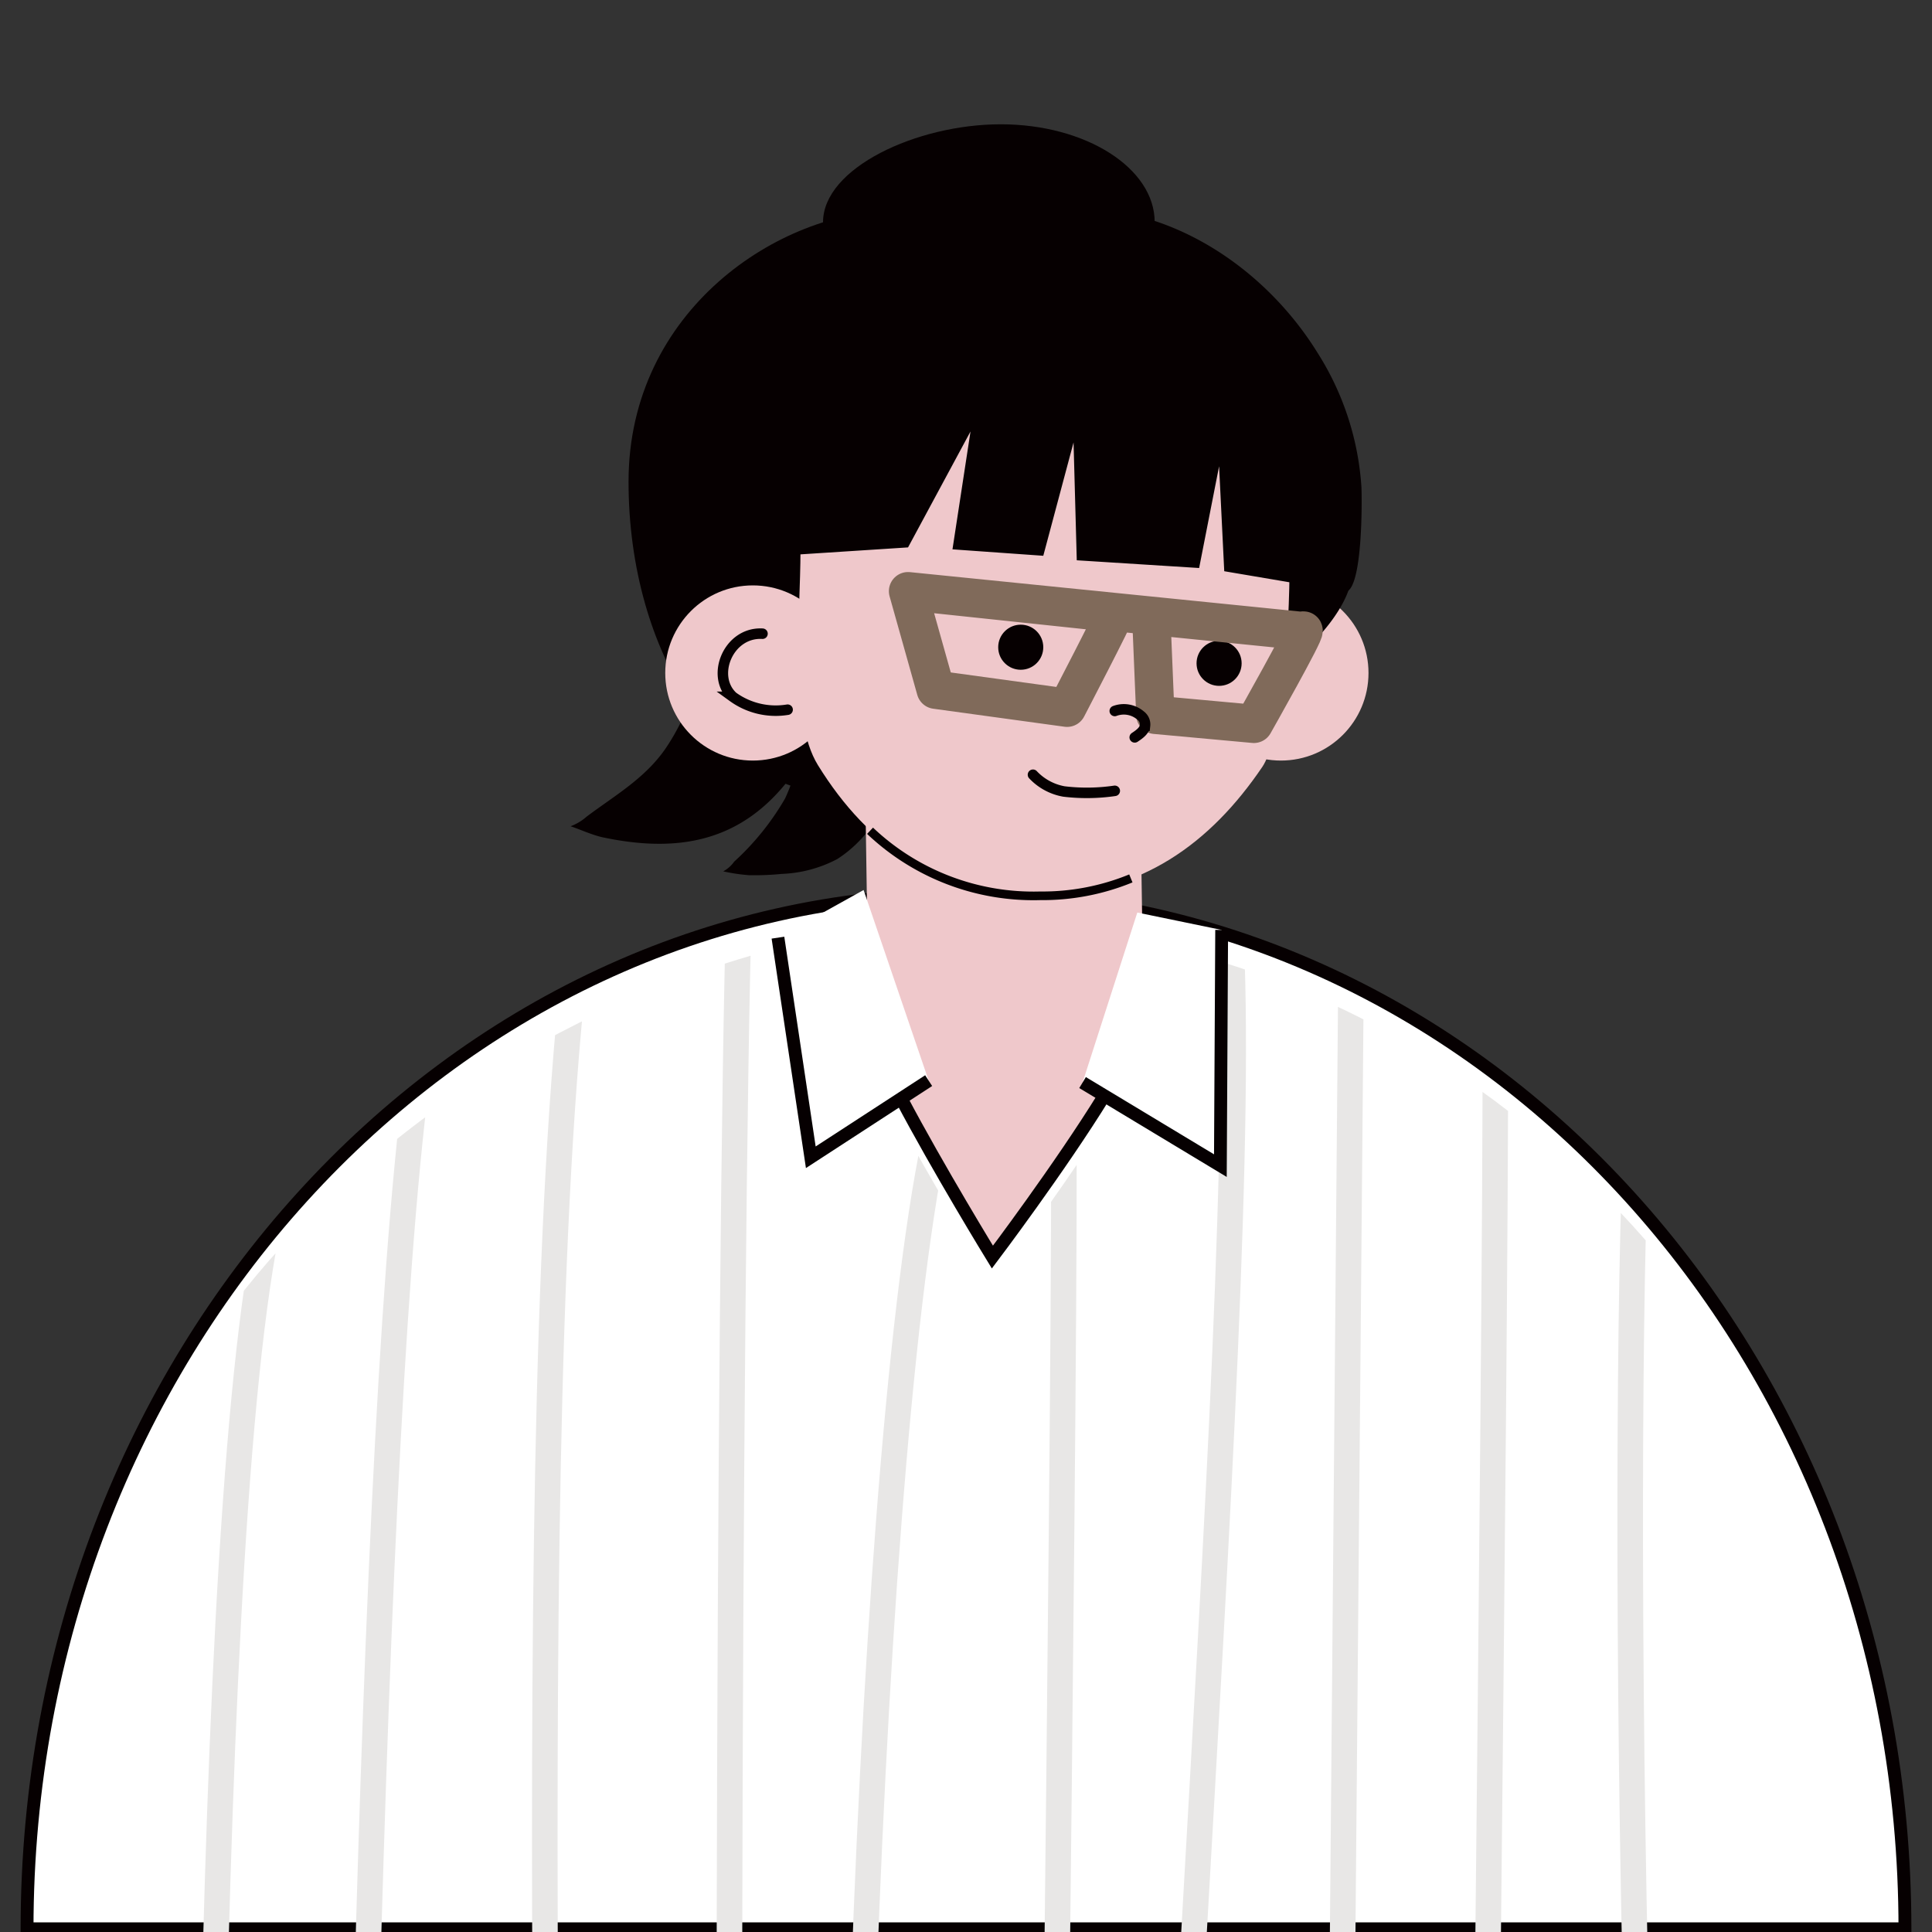 <svg xmlns="http://www.w3.org/2000/svg" width="120" height="120"><rect width="100%" height="100%" fill="#333333" stroke="none"/><defs><clipPath id="a"><path fill="#fff" d="M481 5317.682h120v120H481z"/></clipPath><clipPath id="b"><path d="M0 0h120v120H0z"/></clipPath><clipPath id="c"><path d="M-.68 179.52h119.4q-.18-29.34-.4-58.72c0-30.96-20.4-56.76-47.4-62.32l.04 4.28v2.48c-.76 3.08-9.28 14.36-9.28 14.36s-7.04-11.24-7.8-14.36v-.44a6.175 6.175 0 0 1-.16-1.2 3.7 3.7 0 0 1 .16-1.16l-.08-4.72a63.707 63.707 0 0 0-37.04 20.52c-8.4 9.6-13.28 21.88-14.72 34.4-.36 3.16-.6 6.36-.76 9.56-.88 19.08-1.44 38.2-1.96 57.32ZM71 64.84v-2.48a6.582 6.582 0 0 1 .16 1.24 6.183 6.183 0 0 1-.16 1.24Z"/></clipPath></defs><g clip-path="url(#a)" transform="translate(-481 -5317.682)"><path fill="none" d="M481 5317.682h120v120H481z"/><g clip-path="url(#b)" transform="translate(481 5317.682)"><path fill="#fff" stroke="#060001" stroke-miterlimit="10" stroke-width=".8" d="M1.68 119.8h116.64M118.32 119.8c0-35.52-26.12-64.28-58.32-64.28S1.68 84.32 1.68 119.8v60.56h117.04Z"/><circle cx="5.44" cy="5.44" r="5.44" fill="#efc8cb" transform="translate(74.12 36.36)"/><path fill="#060001" d="M76.08 38.08c0 1.72 2.44 3.16 4.12 2.8.76-.16 3.12-2.56 3.64-4.48.44-1.68-2.92-1.48-4.64-1.48a3.158 3.158 0 0 0-3.12 3.16ZM44.92 22.2c-.88 4.92-.04 6.08-.56 11.04-.24 2.36-.56 4.68-.76 7.04a13.576 13.576 0 0 1-2.28 6.24c-1.28 1.84-3.12 2.88-4.88 4.2a3.174 3.174 0 0 1-1 .6c.6.2 1.28.52 1.96.68 4.32.92 8.12.44 11.12-3 2.16-2.48 4.04-6.2 3.44-9.6-.44-2.56-1.2-5.12-1.48-7.76-.32-3.44-.68-8.16-.64-11.36l-4.92 1.92Z"/><path fill="#060001" d="M48.12 30.2c.04 3.92.84 4.72 1.16 8.64.16 1.84.24 3.72.4 5.56a10.13 10.13 0 0 1-.92 5.2 16.4 16.4 0 0 1-3.16 3.92 1.945 1.945 0 0 1-.68.6 11.043 11.043 0 0 0 1.6.24 17.4 17.4 0 0 0 2.04-.08 8.025 8.025 0 0 0 3.44-.92c3.52-2.24 5.16-7.8 4-10.84-.72-1.92-1.68-3.8-2.24-5.8-.76-2.6-1.68-6.24-2.12-8.72l-3.52 2.2Z"/><path fill="#060001" d="M39.04 29.92c0 10.72 5.8 19.36 12.96 19.36s2.36-7.6 2.36-18.28 8.4-17.92 1.24-17.92-16.56 6.16-16.56 16.84Z"/><path fill="#efc8cb" d="M49.72 34.16c0 4.08-.72 10.44 1.08 13.36 3.16 5.12 7.56 8.08 13.8 8.08s10.6-3.24 13.8-7.96c2.04-3 2.48-21.32 0-23.68-3.24-3.16-8.24-4.44-13.8-4.44-9.8 0-14.88 3.48-14.88 14.64Z"/><circle cx="1.4" cy="1.4" r="1.4" fill="#060001" transform="translate(62 38.8)"/><circle cx="1.4" cy="1.4" r="1.4" fill="#060001" transform="translate(74.32 39.8)"/><circle cx="5.44" cy="5.44" r="5.44" fill="#efc8cb" transform="translate(41.32 36.36)"/><path fill="none" stroke="#060001" stroke-linecap="round" stroke-miterlimit="10" stroke-width=".652" d="M47.36 39.36c-2.12-.12-3.24 2.64-1.84 3.92a4.537 4.537 0 0 0 3.4.8"/><path fill="#060001" d="m76.04 35.48-.32-6.52-1.24 6.32-7.6-.48-.2-7.32-1.88 7.04-5.64-.4 1.12-7.32L56.4 34l-6.8.44-.56.92-3.32-.76s-1.8-3.96-.44-7.44c1.24-3.16 2.44-6.48 4.52-9.24 4.36-5.68 11.32-5.24 17.8-4.96 5.84.24 11.2 4.04 14.24 8.96a17.68 17.68 0 0 1 2.72 8.32c.04.8.08 6.28-.96 6.52l-7.56-1.28Z"/><path fill="#efc8cb" d="M70.84 50.24 71 61v2.52c-.76 3.12-9.28 14.52-9.28 14.52s-7.04-11.4-7.8-14.52V61l-.16-10.76ZM53.72 61.84a4.68 4.68 0 0 1 .16-1.28v2.52a6.582 6.582 0 0 1-.16-1.24ZM71.16 61.84a4.68 4.68 0 0 1-.16 1.28V60.6a6.183 6.183 0 0 1 .16 1.24Z"/><path fill="#efc8cb" d="M53.88 63.04a6.175 6.175 0 0 1-.16-1.2 4.129 4.129 0 0 1 .16-1.2v2.4ZM53.88 63.08ZM71 63.08v-2.52a6.59 6.59 0 0 1 .16 1.28 6.183 6.183 0 0 1-.16 1.24Z"/><path fill="none" stroke="#806a5a" stroke-linecap="round" stroke-linejoin="round" stroke-width="2.38" d="M69.24 38.08 56.4 36.72l1.72 6.12 8.16 1.12s3.04-5.84 2.96-5.88ZM71.52 38.6l.24 5.8 6.12.56s3.28-5.8 3.08-5.8M80.96 39.2 56.4 36.72"/><path fill="none" stroke="#060001" stroke-linecap="round" stroke-miterlimit="10" stroke-width=".652" d="M70.48 45.8c.24-.16.6-.4.64-.72a.693.693 0 0 0-.28-.64 1.6 1.6 0 0 0-1.6-.28M69.24 49.12a11.963 11.963 0 0 1-3.16.04 3.472 3.472 0 0 1-1.92-1.04"/><path fill="#060001" d="M51.12 13.8c0 3.36 5.76 6.08 11.04 6.08s9.56-2.72 9.56-6.08-4.28-6.08-9.56-6.08c-5.24 0-11.04 2.72-11.04 6.08Z"/><path fill="#fff" d="m50.36 71.88-2.04-13.64 5.32-2.96 4.04 11.84Z"/><path fill="none" stroke="#060001" stroke-miterlimit="10" stroke-width=".796" d="m57.68 67.12-7.32 4.76-2.04-13.64"/><g fill="none" stroke="#e8e7e6" stroke-miterlimit="10" stroke-width="1.588" clip-path="url(#c)"><path d="M101.68 69.6c-1.04 19.6-.36 95.12 4.16 114.24M92.88 63.8c.04 21.96-1 98.08-1 120M83.92 59.96l-1.08 123.88M76.4 57.32c1.52 24.32-6.32 102.24-3.76 126.48M66.08 71.32c.04 20.36-1 92.16-1 112.48M45.92 55.64c-.68 22.16-.88 106.04-.2 128.2M58.04 70.84c-4.44 21.28-6.4 91.4-3.68 113M36.4 54.8c-4.48 27.6-1.52 100.44-2.44 129.04M26.24 64.56c-3.56 22.96-4.12 96.04-4.64 119.28M17.4 73.12c-4.88 14.92-4.56 87.24-4.56 110.72"/></g><path fill="#fff" d="m75.8 72.4.08-14.64-5.24-1.08-3.4 10.56Z"/><path fill="none" stroke="#060001" stroke-miterlimit="10" stroke-width=".796" d="m67.24 67.24 8.56 5.16.08-14.64"/><path fill="none" stroke="#060001" stroke-linejoin="round" stroke-width=".536" d="M54.04 51.6a14.748 14.748 0 0 0 10.56 4.04 14.461 14.461 0 0 0 5.64-1.08"/><path fill="none" stroke="#060001" stroke-miterlimit="10" stroke-width=".796" d="M55.96 68.2c2.32 4.4 5.68 9.88 5.68 9.88s4.2-5.56 6.96-10.04"/></g></g></svg>